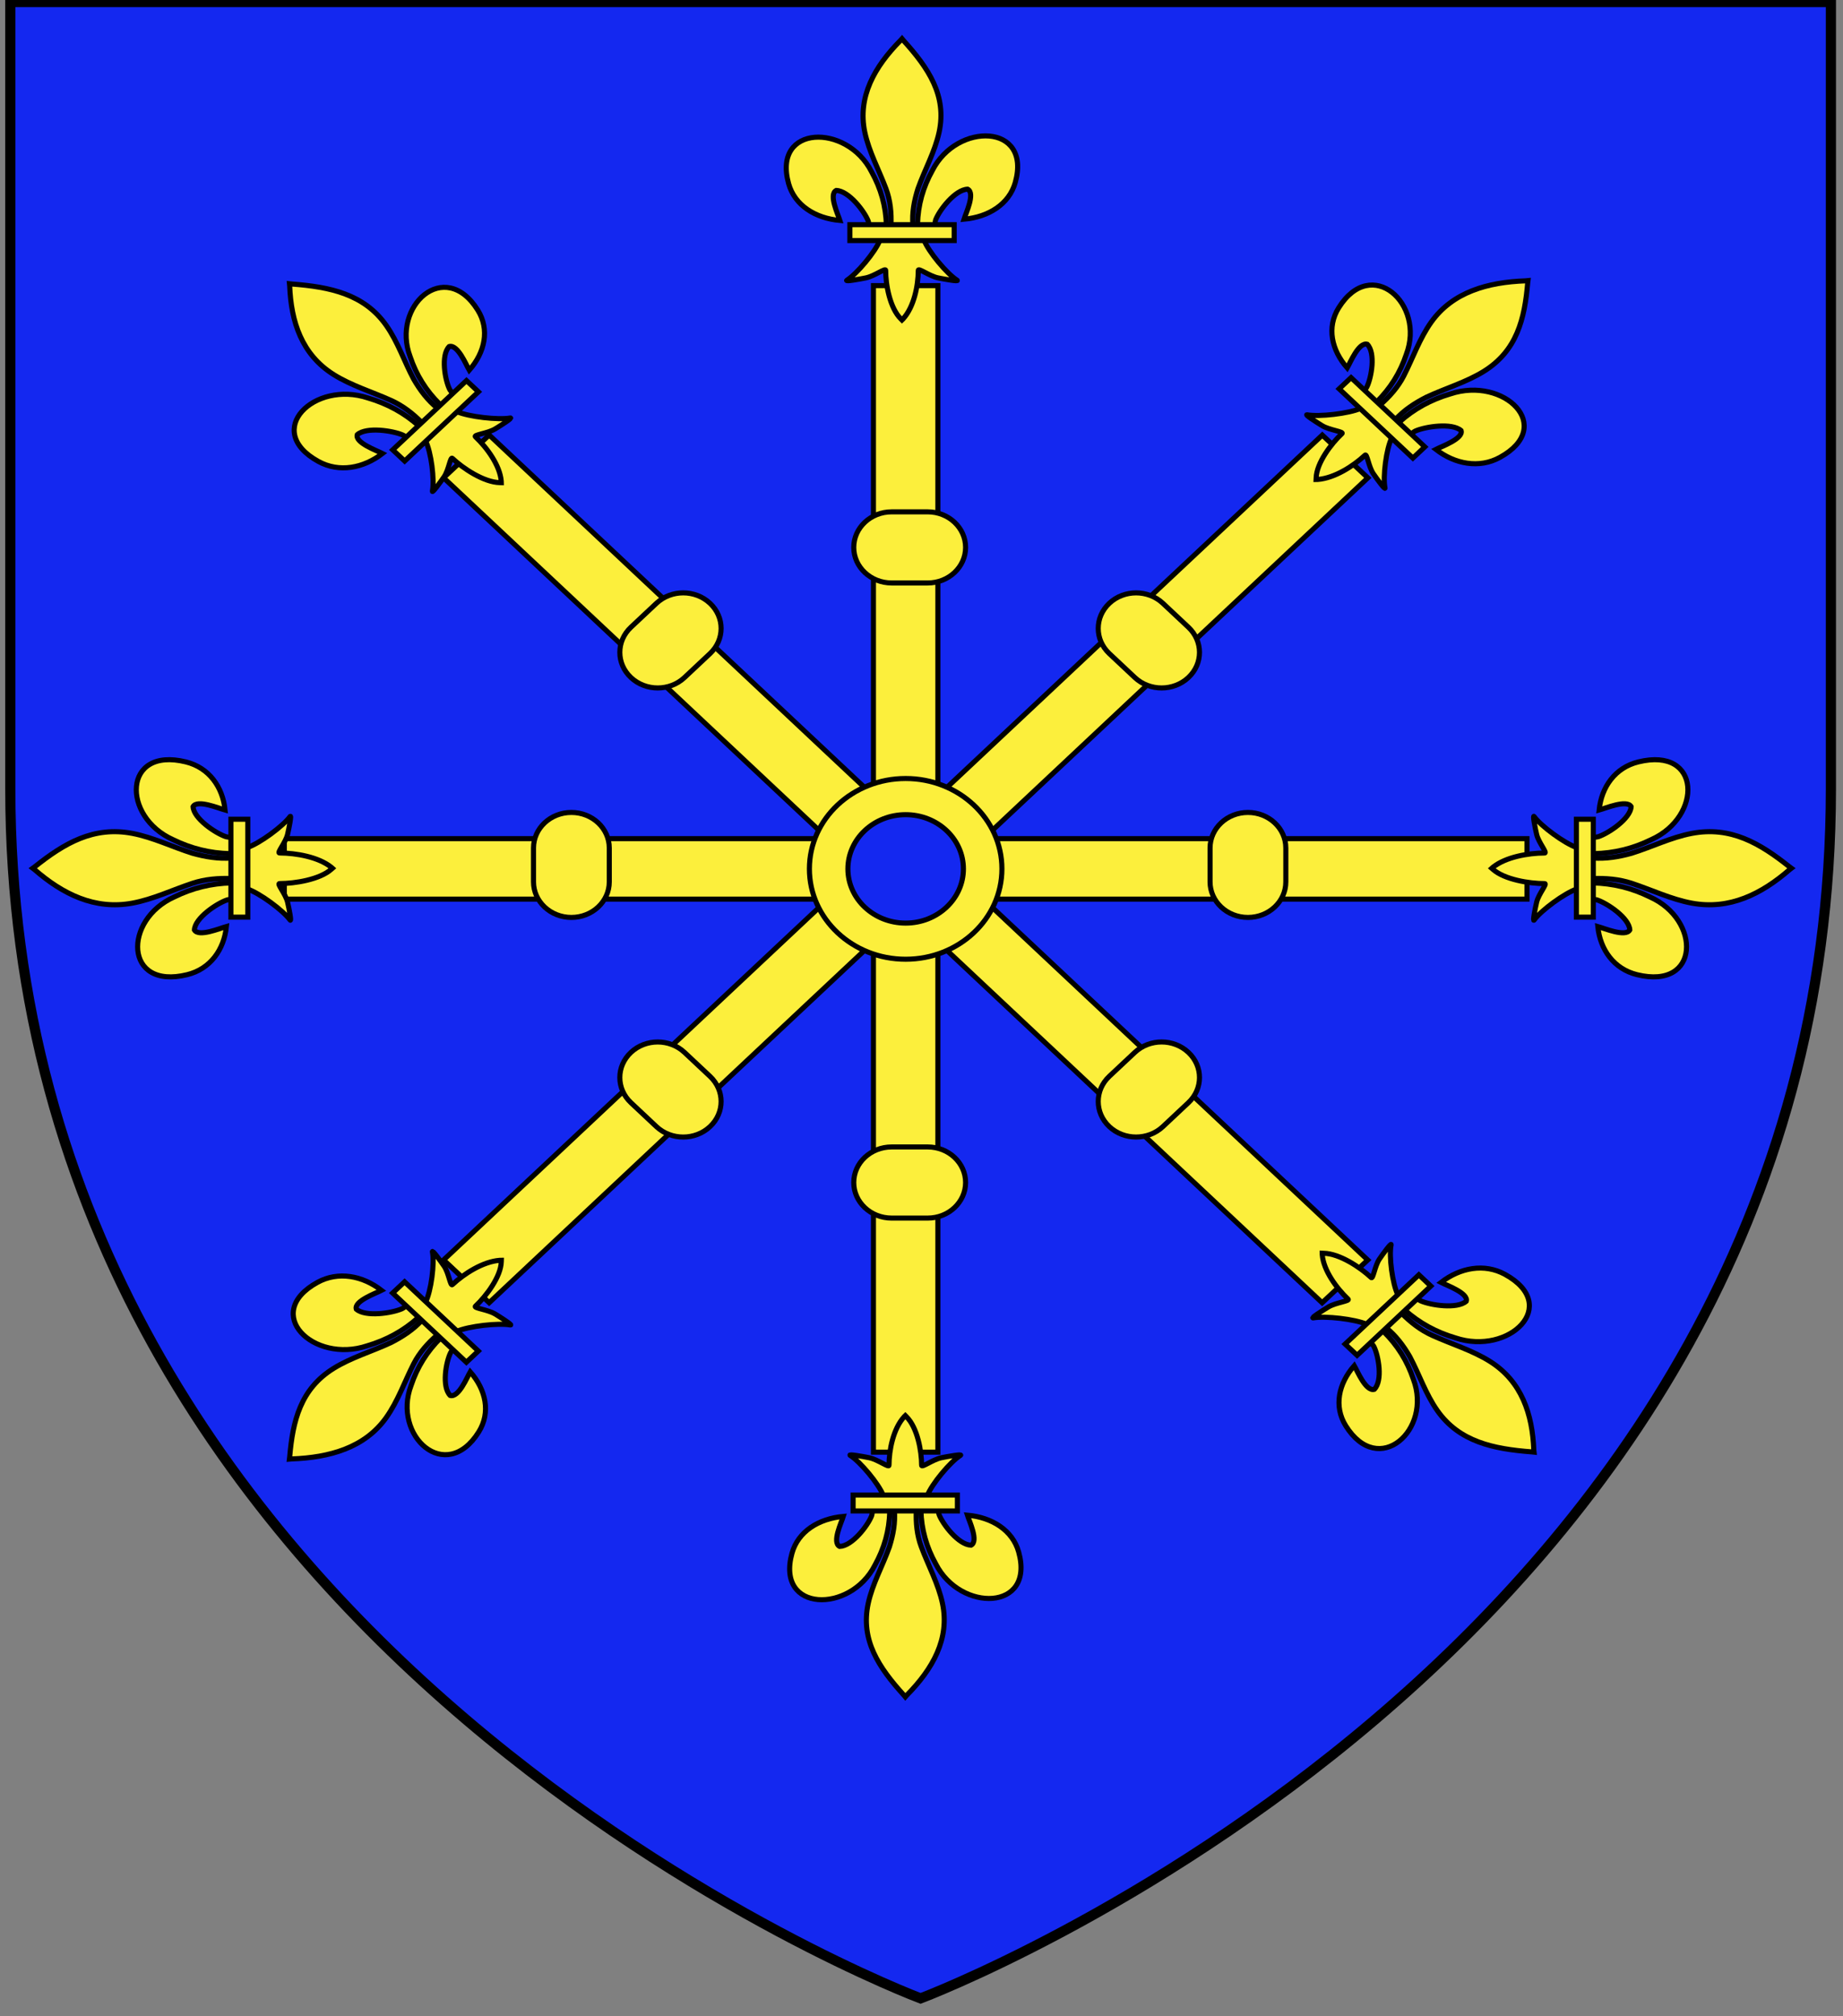<?xml version="1.0" encoding="utf-8"?>
<!-- Generator: Adobe Illustrator 15.1.0, SVG Export Plug-In . SVG Version: 6.00 Build 0)  -->
<!DOCTYPE svg PUBLIC "-//W3C//DTD SVG 1.1//EN" "http://www.w3.org/Graphics/SVG/1.1/DTD/svg11.dtd">
<svg version="1.1" id="svg2" xmlns:svg="http://www.w3.org/2000/svg"
	 xmlns="http://www.w3.org/2000/svg" xmlns:xlink="http://www.w3.org/1999/xlink" x="0px" y="0px" width="181.417px"
	 height="198.425px" viewBox="-4.465 1.541 181.417 198.425" enable-background="new -4.465 1.541 181.417 198.425"
	 xml:space="preserve">
<rect x="-4.465" y="1.541" width="181.417" height="198.425" fill="#808080" stroke="none"/>
<path id="path1411" fill="#1428F0" stroke="#000000" d="M-3.452,79.137V1.743h179.214c0,0,0-8.052,0,77.394
	c0,85.447-89.61,119.068-89.61,119.068S-3.452,164.584-3.452,79.137z"/>
<g>
	<rect x="81.513" y="29.648" fill="#FCEF3C" stroke="#000000" stroke-width="0.5" width="6.342" height="114.802"/>
	<rect x="23.522" y="84.073" fill="#FCEF3C" stroke="#000000" stroke-width="0.5" width="122.322" height="5.952"/>
	<polygon fill="#FCEF3C" stroke="#000000" stroke-width="0.5" points="130.17,125.538 125.682,129.748 39.2,48.561 43.688,44.352 	
		"/>
	<polygon fill="#FCEF3C" stroke="#000000" stroke-width="0.5" points="43.686,129.743 39.201,125.534 125.696,44.358 130.18,48.567 
			"/>
	<ellipse fill="#FCEF3C" stroke="#000000" stroke-width="0.5" cx="84.684" cy="87.048" rx="9.475" ry="8.893"/>
	<ellipse fill="#1428F0" stroke="#000000" stroke-width="0.5" cx="84.684" cy="87.049" rx="5.686" ry="5.336"/>
	<g>
		<path fill="#FCEF3C" stroke="#000000" stroke-width="0.5" d="M112.516,68.218c-1.457,1.367-3.818,1.367-5.273,0l-2.512-2.357
			c-1.456-1.366-1.456-3.582,0-4.949l0,0c1.456-1.367,3.816-1.367,5.273,0l2.512,2.357C113.972,64.636,113.972,66.85,112.516,68.218
			L112.516,68.218z"/>
		<path fill="#FCEF3C" stroke="#000000" stroke-width="0.5" d="M65.424,112.415c-1.456,1.367-3.817,1.367-5.273,0l-2.511-2.357
			c-1.457-1.365-1.456-3.582,0-4.948l0,0c1.456-1.367,3.818-1.368,5.274,0l2.511,2.356C66.882,108.833,66.881,111.05,65.424,112.415
			L65.424,112.415z"/>
		<path fill="#FCEF3C" stroke="#000000" stroke-width="0.5" d="M112.516,105.109c1.456,1.364,1.456,3.581,0,4.948l-2.512,2.357
			c-1.456,1.366-3.817,1.365-5.273,0l0,0c-1.455-1.367-1.456-3.584,0-4.95l2.512-2.356
			C108.699,103.741,111.06,103.741,112.516,105.109L112.516,105.109z"/>
		<path fill="#FCEF3C" stroke="#000000" stroke-width="0.5" d="M65.425,60.912c1.457,1.367,1.457,3.583,0,4.949l-2.511,2.357
			c-1.455,1.367-3.816,1.367-5.273,0l0,0c-1.457-1.367-1.457-3.583,0-4.95l2.511-2.357C61.609,59.544,63.969,59.544,65.425,60.912
			L65.425,60.912z"/>
		<path fill="#FCEF3C" stroke="#000000" stroke-width="0.5" d="M118.377,81.495c2.059,0,3.729,1.567,3.729,3.5v3.333
			c0,1.933-1.671,3.5-3.729,3.5l0,0c-2.061,0-3.729-1.567-3.729-3.5v-3.333C114.647,83.062,116.318,81.495,118.377,81.495
			L118.377,81.495z"/>
		<path fill="#FCEF3C" stroke="#000000" stroke-width="0.5" d="M51.781,81.495c2.059,0,3.729,1.567,3.729,3.5v3.333
			c0,1.933-1.67,3.5-3.729,3.5l0,0c-2.061,0-3.729-1.567-3.729-3.5v-3.333C48.052,83.062,49.72,81.495,51.781,81.495L51.781,81.495z
			"/>
		<path fill="#FCEF3C" stroke="#000000" stroke-width="0.5" d="M90.584,117.915c0,1.934-1.67,3.5-3.729,3.5h-3.551
			c-2.061,0-3.729-1.566-3.729-3.5l0,0c0-1.934,1.668-3.5,3.729-3.5h3.551C88.914,114.415,90.584,115.981,90.584,117.915
			L90.584,117.915z"/>
		<path fill="#FCEF3C" stroke="#000000" stroke-width="0.5" d="M90.584,55.412c0,1.933-1.67,3.5-3.729,3.5h-3.551
			c-2.061,0-3.729-1.567-3.729-3.5l0,0c0-1.933,1.668-3.5,3.729-3.5h3.551C88.914,51.912,90.584,53.478,90.584,55.412L90.584,55.412
			z"/>
	</g>
	<g id="Fleurs_de_lys">
		<g>
			<path id="path1876" fill="#FCEF3C" stroke="#000000" stroke-width="0.5" d="M85.854,23.59c0.047-1.877,0.541-3.624,1.462-5.277
				c2.415-4.766,9.785-4.651,8.16,1.176c-0.6,2.147-2.634,3.41-5.05,3.626c0.175-0.564,1.133-2.565,0.359-2.957
				c-1.238,0.044-2.775,2.053-3.147,3.01c-0.053,0.139-0.035,0.297-0.096,0.432"/>
			<path id="path1902" fill="#FCEF3C" stroke="#000000" stroke-width="0.5" d="M82.785,23.713c-0.047-1.878-0.54-3.623-1.462-5.276
				c-2.416-4.766-9.785-4.651-8.16,1.176c0.6,2.146,2.634,3.408,5.05,3.626c-0.176-0.566-1.132-2.565-0.361-2.957
				c1.239,0.044,2.776,2.053,3.146,3.01c0.053,0.138,0.037,0.296,0.098,0.432"/>
			<path id="path3734" fill="#FCEF3C" stroke="#000000" stroke-width="0.5" d="M84.176,5.519c-2.542,2.572-4.248,5.546-3.513,9.034
				c0.407,1.923,1.392,3.706,2.084,5.56c0.435,1.163,0.546,2.378,0.495,3.6h2.157c-0.104-1.23,0.124-2.425,0.494-3.6
				c0.662-1.865,1.667-3.635,2.084-5.56c0.778-3.6-1.052-6.315-3.503-9.022l-0.148-0.179L84.176,5.519z"/>
			<path id="path6395" fill="#FCEF3C" stroke="#000000" stroke-width="0.5" d="M82.166,25.14c-0.452,1.186-2.29,3.357-3.266,3.977
				c-0.253,0.161,1.211-0.091,1.865-0.228c0.861-0.176,1.976-1.037,1.953-0.733c-0.004,1.39,0.414,3.707,1.498,4.772l0.103,0.104
				l0.108-0.104c1.083-1.188,1.492-3.274,1.498-4.772c-0.025-0.303,1.089,0.557,1.951,0.733c0.654,0.136,2.119,0.389,1.868,0.228
				c-0.978-0.619-2.816-2.791-3.266-3.977H82.166z"/>
			<rect id="rect4623" x="79.194" y="23.653" fill="#FCEF3C" stroke="#000000" stroke-width="0.5" width="10.267" height="1.561"/>
		</g>
		<g>
			<path id="path1876_1_" fill="#FCEF3C" stroke="#000000" stroke-width="0.5" d="M133.287,43.069
				c1.447-1.298,3.113-2.204,5.01-2.761c5.296-1.769,10.421,3.204,4.881,6.245c-2.04,1.121-4.43,0.664-6.302-0.787
				c0.55-0.283,2.736-1.062,2.483-1.853c-0.909-0.79-3.51-0.39-4.494,0.042c-0.142,0.062-0.249,0.183-0.395,0.239"/>
			<path id="path1902_1_" fill="#FCEF3C" stroke="#000000" stroke-width="0.5" d="M131.024,41.119
				c1.381-1.357,2.347-2.922,2.94-4.702c1.885-4.971-3.413-9.78-6.656-4.582c-1.193,1.916-0.707,4.156,0.839,5.914
				c0.303-0.516,1.131-2.566,1.974-2.33c0.843,0.854,0.417,3.295-0.044,4.216c-0.066,0.133-0.195,0.236-0.255,0.371"/>
			<path id="path3734_1_" fill="#FCEF3C" stroke="#000000" stroke-width="0.5" d="M145.718,29.178
				c-3.737,0.131-7.184,1.101-9.293,4.056c-1.163,1.63-1.809,3.543-2.716,5.313c-0.57,1.11-1.407,2.044-2.364,2.874l1.526,1.431
				c0.854-0.94,1.913-1.634,3.061-2.219c1.87-0.879,3.917-1.463,5.664-2.548c3.262-2.028,4.016-5.162,4.318-8.703l0.028-0.226
				L145.718,29.178z"/>
			<path id="path6395_1_" fill="#FCEF3C" stroke="#000000" stroke-width="0.5" d="M129.51,41.717
				c-1.214,0.54-4.151,0.856-5.306,0.646c-0.3-0.055,0.926,0.737,1.492,1.078c0.739,0.445,2.178,0.579,1.931,0.776
				c-1.05,0.979-2.501,2.896-2.536,4.369l-0.007,0.141l0.155-0.002c1.661-0.121,3.523-1.323,4.655-2.382
				c0.209-0.23,0.35,1.118,0.826,1.813c0.361,0.531,1.206,1.682,1.147,1.4c-0.223-1.086,0.113-3.842,0.687-4.979L129.51,41.717z"/>
			<polygon id="rect4623_1_" fill="#FCEF3C" stroke="#000000" stroke-width="0.5" points="128.528,38.706 135.788,45.52 
				134.613,46.622 127.353,39.808 			"/>
		</g>
		<g>
			<path id="path1876_2_" fill="#FCEF3C" stroke="#000000" stroke-width="0.5" d="M38.851,41.345
				c-1.382-1.358-2.348-2.922-2.941-4.702c-1.885-4.971,3.414-9.781,6.655-4.583c1.194,1.916,0.707,4.159-0.839,5.914
				c-0.301-0.516-1.131-2.566-1.975-2.329c-0.841,0.853-0.417,3.293,0.045,4.216c0.065,0.134,0.195,0.235,0.255,0.37"/>
			<path id="path1902_2_" fill="#FCEF3C" stroke="#000000" stroke-width="0.5" d="M36.774,43.469
				c-1.446-1.297-3.113-2.202-5.01-2.76c-5.297-1.768-10.42,3.204-4.883,6.246c2.042,1.121,4.431,0.664,6.303-0.786
				c-0.551-0.283-2.735-1.062-2.482-1.853c0.91-0.79,3.509-0.391,4.493,0.042c0.141,0.062,0.251,0.185,0.394,0.239"/>
			<path id="path3734_2_" fill="#FCEF3C" stroke="#000000" stroke-width="0.5" d="M24.05,29.68c0.139,3.506,1.175,6.741,4.322,8.72
				c1.737,1.092,3.776,1.699,5.662,2.549c1.185,0.534,2.178,1.321,3.063,2.219l1.525-1.432c-1-0.802-1.74-1.796-2.363-2.873
				c-0.94-1.757-1.56-3.677-2.716-5.315c-2.162-3.062-5.501-3.77-9.274-4.056l-0.24-0.026L24.05,29.68z"/>
			<path id="path6395_2_" fill="#FCEF3C" stroke="#000000" stroke-width="0.5" d="M37.411,44.889
				c0.574,1.138,0.911,3.894,0.688,4.979c-0.06,0.282,0.784-0.868,1.146-1.398c0.477-0.694,0.619-2.046,0.828-1.814
				c1.044,0.984,3.087,2.348,4.655,2.381l0.151,0.005l-0.003-0.144c-0.128-1.56-1.409-3.306-2.537-4.369
				c-0.245-0.197,1.191-0.33,1.932-0.776c0.564-0.34,1.791-1.131,1.49-1.077c-1.157,0.21-4.092-0.106-5.305-0.646L37.411,44.889z"/>
			<polygon id="rect4623_2_" fill="#FCEF3C" stroke="#000000" stroke-width="0.5" points="34.194,45.81 41.453,38.996 42.629,40.1 
				35.37,46.914 			"/>
		</g>
		<g>
			<path id="path1876_3_" fill="#FCEF3C" stroke="#000000" stroke-width="0.5" d="M18.194,85.55c-2-0.044-3.859-0.508-5.621-1.373
				c-5.078-2.264-4.956-9.182,1.254-7.656c2.286,0.562,3.631,2.47,3.863,4.738c-0.603-0.163-2.735-1.064-3.151-0.337
				c0.047,1.161,2.187,2.605,3.208,2.951c0.147,0.05,0.314,0.037,0.46,0.092"/>
			<path id="path1902_3_" fill="#FCEF3C" stroke="#000000" stroke-width="0.5" d="M18.327,88.43c-2,0.043-3.861,0.508-5.622,1.373
				c-5.078,2.265-4.956,9.182,1.255,7.657c2.286-0.562,3.63-2.471,3.861-4.739c-0.603,0.164-2.733,1.063-3.15,0.338
				c0.047-1.163,2.187-2.605,3.207-2.951c0.147-0.051,0.315-0.037,0.46-0.093"/>
			<path id="path3734_3_" fill="#FCEF3C" stroke="#000000" stroke-width="0.5" d="M-1.059,87.123
				c2.74,2.386,5.909,3.987,9.625,3.297c2.049-0.381,3.948-1.305,5.925-1.956c1.241-0.408,2.535-0.512,3.837-0.463v-2.024
				c-1.31,0.098-2.583-0.115-3.837-0.463c-1.986-0.621-3.873-1.564-5.925-1.957c-3.834-0.73-6.727,0.986-9.612,3.288l-0.193,0.141
				L-1.059,87.123z"/>
			<path id="path6395_3_" fill="#FCEF3C" stroke="#000000" stroke-width="0.5" d="M19.846,89.011
				c1.265,0.424,3.58,2.148,4.239,3.066c0.171,0.238-0.098-1.137-0.243-1.752c-0.187-0.807-1.104-1.855-0.78-1.831
				c1.48,0.002,3.95-0.39,5.084-1.407l0.111-0.097l-0.111-0.1c-1.265-1.018-3.488-1.401-5.084-1.406
				c-0.322,0.023,0.593-1.024,0.78-1.831c0.145-0.615,0.416-1.99,0.243-1.752c-0.659,0.916-2.976,2.642-4.239,3.062V89.011z"/>
			
				<rect id="rect4623_3_" x="18.264" y="82.163" fill="#FCEF3C" stroke="#000000" stroke-width="0.5" width="1.663" height="9.636"/>
		</g>
		<g>
			<path id="path1876_4_" fill="#FCEF3C" stroke="#000000" stroke-width="0.5" d="M36.682,131.226
				c-1.448,1.297-3.114,2.201-5.011,2.761c-5.296,1.768-10.421-3.205-4.883-6.247c2.042-1.12,4.432-0.663,6.302,0.787
				c-0.55,0.285-2.734,1.061-2.482,1.853c0.909,0.79,3.509,0.394,4.492-0.042c0.142-0.06,0.25-0.184,0.396-0.238"/>
			<path id="path1902_4_" fill="#FCEF3C" stroke="#000000" stroke-width="0.5" d="M38.946,133.174
				c-1.383,1.359-2.346,2.921-2.941,4.703c-1.885,4.97,3.414,9.78,6.655,4.582c1.194-1.916,0.708-4.155-0.839-5.914
				c-0.302,0.515-1.131,2.565-1.974,2.327c-0.843-0.854-0.418-3.293,0.044-4.215c0.066-0.135,0.197-0.236,0.256-0.371"/>
			<path id="path3734_4_" fill="#FCEF3C" stroke="#000000" stroke-width="0.5" d="M24.253,145.116
				c3.734-0.133,7.182-1.102,9.291-4.057c1.162-1.629,1.811-3.543,2.716-5.313c0.569-1.112,1.407-2.046,2.363-2.875l-1.526-1.433
				c-0.855,0.94-1.915,1.636-3.061,2.221c-1.871,0.88-3.917,1.463-5.664,2.548c-3.262,2.026-4.016,5.163-4.321,8.704l-0.027,0.225
				L24.253,145.116z"/>
			<path id="path6395_4_" fill="#FCEF3C" stroke="#000000" stroke-width="0.5" d="M40.458,132.577
				c1.211-0.54,4.149-0.855,5.305-0.646c0.301,0.058-0.925-0.734-1.489-1.076c-0.74-0.444-2.179-0.578-1.932-0.775
				c1.049-0.979,2.5-2.896,2.537-4.369l0.005-0.142l-0.154,0.002c-1.662,0.122-3.521,1.323-4.655,2.383
				c-0.209,0.229-0.351-1.118-0.828-1.813c-0.362-0.533-1.205-1.682-1.146-1.399c0.224,1.085-0.113,3.842-0.688,4.979
				L40.458,132.577z"/>
			<polygon id="rect4623_4_" fill="#FCEF3C" stroke="#000000" stroke-width="0.5" points="41.443,135.603 34.184,128.79 
				35.361,127.687 42.619,134.499 			"/>
		</g>
		<g>
			<path id="path1876_5_" fill="#FCEF3C" stroke="#000000" stroke-width="0.5" d="M83.117,150.3
				c-0.048,1.877-0.541,3.621-1.461,5.275c-2.414,4.765-9.785,4.65-8.16-1.178c0.599-2.146,2.633-3.407,5.049-3.623
				c-0.173,0.564-1.134,2.565-0.359,2.955c1.238-0.043,2.775-2.051,3.145-3.01c0.054-0.138,0.039-0.296,0.1-0.432"/>
			<path id="path1902_5_" fill="#FCEF3C" stroke="#000000" stroke-width="0.5" d="M86.187,150.174
				c0.047,1.88,0.543,3.624,1.464,5.277c2.413,4.765,9.781,4.651,8.157-1.177c-0.599-2.146-2.633-3.408-5.049-3.625
				c0.174,0.565,1.133,2.566,0.36,2.957c-1.24-0.043-2.776-2.053-3.147-3.01c-0.054-0.138-0.037-0.298-0.098-0.432"/>
			<path id="path3734_5_" fill="#FCEF3C" stroke="#000000" stroke-width="0.5" d="M84.796,168.37
				c2.543-2.574,4.249-5.548,3.512-9.035c-0.405-1.924-1.391-3.705-2.083-5.561c-0.435-1.163-0.546-2.379-0.494-3.602h-2.157
				c0.104,1.231-0.123,2.426-0.492,3.602c-0.663,1.865-1.667,3.635-2.084,5.561c-0.779,3.6,1.047,6.314,3.501,9.021l0.151,0.18
				L84.796,168.37z"/>
			<path id="path6395_5_" fill="#FCEF3C" stroke="#000000" stroke-width="0.5" d="M86.806,148.748
				c0.452-1.187,2.288-3.358,3.267-3.978c0.255-0.16-1.212,0.094-1.867,0.228c-0.86,0.177-1.977,1.038-1.952,0.733
				c0.002-1.391-0.415-3.707-1.499-4.773l-0.103-0.104l-0.107,0.104c-1.086,1.188-1.494,3.273-1.5,4.773
				c0.027,0.303-1.091-0.558-1.95-0.733c-0.656-0.134-2.12-0.388-1.867-0.228c0.976,0.619,2.815,2.791,3.267,3.978H86.806z"/>
			
				<rect id="rect4623_5_" x="79.511" y="148.673" fill="#FCEF3C" stroke="#000000" stroke-width="0.5" width="10.268" height="1.562"/>
		</g>
		<g>
			<path id="path1876_6_" fill="#FCEF3C" stroke="#000000" stroke-width="0.5" d="M152.429,83.965
				c0.143-0.056,0.311-0.042,0.46-0.092c1.021-0.346,3.159-1.79,3.208-2.951c-0.419-0.728-2.551,0.174-3.151,0.337
				c0.23-2.269,1.575-4.177,3.862-4.738c6.209-1.524,6.331,5.393,1.255,7.656c-1.763,0.865-3.624,1.329-5.623,1.373"/>
			<path id="path1902_6_" fill="#FCEF3C" stroke="#000000" stroke-width="0.5" d="M152.296,90.015
				c0.146,0.056,0.315,0.042,0.462,0.093c1.02,0.346,3.16,1.789,3.207,2.951c-0.417,0.727-2.55-0.174-3.151-0.338
				c0.231,2.269,1.575,4.177,3.862,4.739c6.208,1.524,6.331-5.393,1.255-7.657c-1.763-0.865-3.624-1.33-5.622-1.373"/>
			<path id="path3734_6_" fill="#FCEF3C" stroke="#000000" stroke-width="0.5" d="M171.872,86.986l-0.192-0.141
				c-2.884-2.302-5.778-4.019-9.613-3.288c-2.052,0.392-3.938,1.336-5.927,1.957c-1.25,0.348-2.522,0.561-3.835,0.463v2.024
				c1.303-0.048,2.596,0.057,3.835,0.463c1.977,0.651,3.877,1.575,5.927,1.956c3.719,0.69,6.886-0.911,9.626-3.297L171.872,86.986z"
				/>
			<path id="path6395_6_" fill="#FCEF3C" stroke="#000000" stroke-width="0.5" d="M150.788,84.968
				c-1.265-0.424-3.578-2.148-4.239-3.064c-0.17-0.238,0.098,1.136,0.246,1.752c0.188,0.807,1.101,1.854,0.778,1.831
				c-1.598,0.005-3.821,0.389-5.086,1.406l-0.111,0.1l0.111,0.097c1.134,1.018,3.606,1.409,5.086,1.407
				c0.322-0.024-0.592,1.024-0.778,1.831c-0.148,0.615-0.416,1.99-0.246,1.752c0.66-0.918,2.976-2.643,4.239-3.066V84.968z"/>
			
				<rect id="rect4623_6_" x="150.707" y="82.163" fill="#FCEF3C" stroke="#000000" stroke-width="0.5" width="1.665" height="9.636"/>
		</g>
		<g>
			<path id="path1876_7_" fill="#FCEF3C" stroke="#000000" stroke-width="0.5" d="M131.717,132.569
				c1.382,1.357,2.348,2.923,2.942,4.703c1.884,4.972-3.414,9.781-6.656,4.58c-1.192-1.916-0.706-4.154,0.839-5.914
				c0.302,0.518,1.133,2.566,1.974,2.33c0.846-0.854,0.418-3.293-0.043-4.217c-0.066-0.135-0.196-0.233-0.255-0.369"/>
			<path id="path1902_7_" fill="#FCEF3C" stroke="#000000" stroke-width="0.5" d="M133.794,130.445
				c1.448,1.298,3.113,2.202,5.009,2.761c5.297,1.768,10.424-3.203,4.884-6.247c-2.042-1.121-4.429-0.663-6.301,0.788
				c0.548,0.284,2.733,1.062,2.481,1.854c-0.91,0.791-3.511,0.39-4.493-0.041c-0.143-0.064-0.252-0.186-0.394-0.239"/>
			<path id="path3734_7_" fill="#FCEF3C" stroke="#000000" stroke-width="0.5" d="M146.516,144.234
				c-0.141-3.507-1.174-6.741-4.322-8.72c-1.737-1.09-3.774-1.696-5.662-2.549c-1.181-0.533-2.176-1.32-3.062-2.218l-1.526,1.431
				c1.002,0.803,1.743,1.795,2.366,2.873c0.937,1.758,1.559,3.676,2.715,5.316c2.159,3.061,5.501,3.768,9.273,4.054l0.242,0.026
				L146.516,144.234z"/>
			<path id="path6395_7_" fill="#FCEF3C" stroke="#000000" stroke-width="0.5" d="M133.158,129.026
				c-0.575-1.139-0.912-3.895-0.688-4.979c0.06-0.282-0.788,0.867-1.149,1.398c-0.474,0.696-0.617,2.046-0.825,1.812
				c-1.045-0.982-3.086-2.348-4.657-2.379l-0.151-0.008l0.002,0.146c0.129,1.561,1.413,3.306,2.538,4.369
				c0.246,0.195-1.19,0.329-1.931,0.776c-0.566,0.337-1.792,1.132-1.491,1.076c1.155-0.209,4.093,0.106,5.305,0.646L133.158,129.026
				z"/>
			<polygon id="rect4623_7_" fill="#FCEF3C" stroke="#000000" stroke-width="0.5" points="136.379,128.104 129.121,134.919 
				127.942,133.814 135.203,126.999 			"/>
		</g>
	</g>
</g>
</svg>
